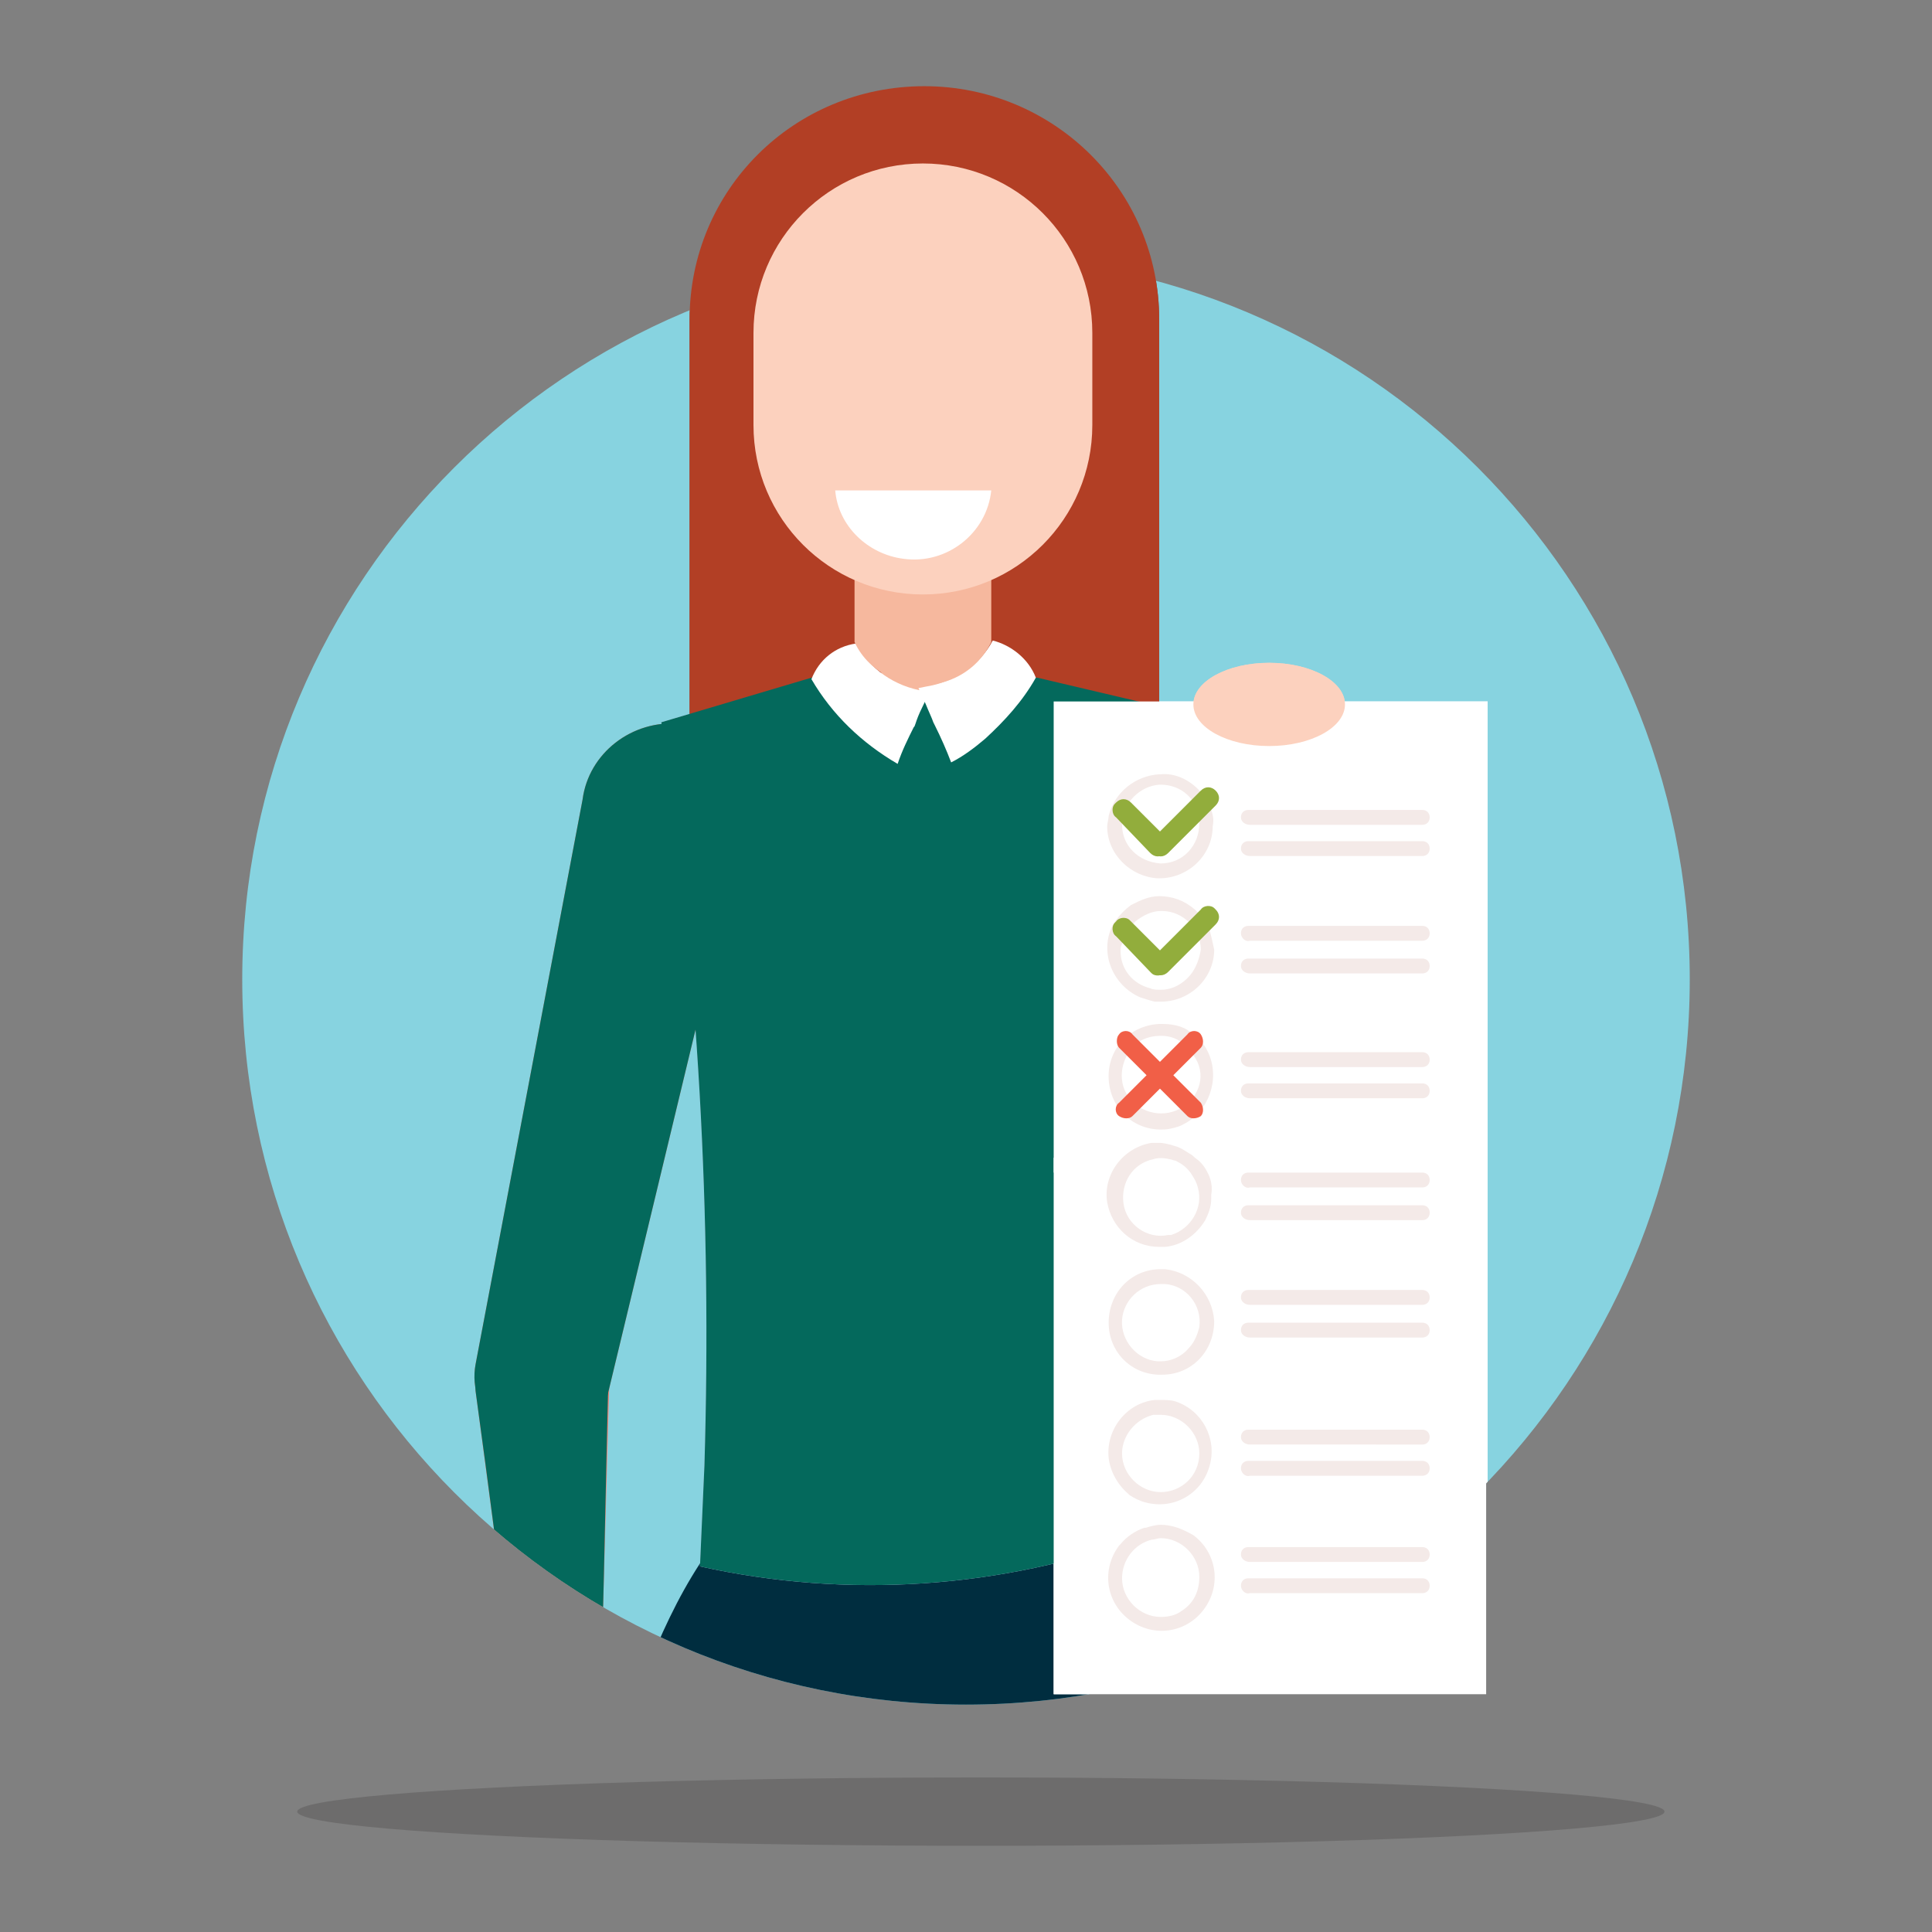 <?xml version="1.0" encoding="utf-8"?>
<!-- Generator: Adobe Illustrator 24.3.0, SVG Export Plug-In . SVG Version: 6.00 Build 0)  -->
<svg version="1.1" id="Layer_1" xmlns="http://www.w3.org/2000/svg" xmlns:xlink="http://www.w3.org/1999/xlink" x="0px" y="0px"
	 viewBox="0 0 130 130" style="enable-background:new 0 0 130 130;" xml:space="preserve">
<rect x="0" y="0" width="130" height="130" fill="#808080" stroke="none"/>
<style type="text/css">
	.st0{fill:#87D3E0;}
	.st1{clip-path:url(#SVGID_2_);}
	.st2{fill:#785959;}
	.st3{fill:#002D3F;}
	.st4{fill:#C4C1E1;}
	.st5{fill:#FFFFFF;}
	.st6{fill:#53494C;}
	.st7{fill:#F48072;}
	.st8{fill:#04695C;}
	.st9{fill:#F6B89E;}
	.st10{fill:#FCD1BE;}
	.st11{fill:#F4EAE8;}
	.st12{fill:#92AD3C;}
	.st13{fill:#F15F47;}
	.st14{fill:#B23F25;}
	.st15{fill:#008377;}
	.st16{opacity:0.2;fill:#231F20;enable-background:new    ;}
</style>
<g id="Group_2621">
	<path class="st0" d="M65,17.2c26.9,0,48.7,21.8,48.7,48.7S91.9,114.7,65,114.7S16.3,92.9,16.3,65.9c0,0,0,0,0,0l0,0
		C16.3,39,38.1,17.2,65,17.2C65,17.2,65,17.2,65,17.2z"/>
	<g>
		<defs>
			<path id="SVGID_1_" d="M65,17.2c26.9,0,48.7,21.8,48.7,48.7S91.9,114.7,65,114.7S16.3,92.9,16.3,65.9c0,0,0,0,0,0l0,0
				C16.3,39,38.1,17.2,65,17.2C65,17.2,65,17.2,65,17.2z"/>
		</defs>
		<clipPath id="SVGID_2_">
			<use xlink:href="#SVGID_1_"  style="overflow:visible;"/>
		</clipPath>
		<g class="st1">
			<g id="Mask_Group_1">
				<g id="Group_2619">
					<g id="Group_2613">
						<g id="Group_2612">
							<path id="Rectangle_506" class="st2" d="M62.2,5.8L62.2,5.8c8.7,0,15.8,7,15.8,15.7c0,0,0,0,0,0l0,0v41H46.4v-41
								C46.4,12.8,53.4,5.8,62.2,5.8z"/>
							<g id="Group_2606">
								<path id="Path_2949" class="st3" d="M83.6,119.5L42.9,114c0.1-0.4,0.3-0.9,0.5-1.3c1-2.6,2.2-5.2,3.7-7.5
									c0.3-0.4,0.6-0.9,0.8-1.3c0.7-1,1.3-1.8,1.9-2.5l21-0.7l5-0.2H76c0,0,0,0.1,0,0.1c0.3,0.6,0.6,1.2,1,1.9l0,0l0.1,0.2
									l0.4,0.8c0.4,0.9,0.9,2,1.4,3.1l0.7,1.6c0.1,0.3,0.3,0.6,0.4,0.9C80.5,110.8,83.1,117.9,83.6,119.5z"/>
							</g>
							<path id="Path_2950" class="st4" d="M76.9,103.4c-9.5,3.5-19.9,4.2-29.8,2c0.1-2.2,0.2-4.5,0.3-6.8c0.5-16.7-0.4-33.5-2.9-50
								l10.1-3h4.7c1.2,1.2,3,1.7,4.6,1.2c0.7-0.3,1.2-0.7,1.7-1.2h4.2l11.9,2.8C80,66.7,78.4,85,76.9,103.4z"/>
							<path id="Path_2951" class="st5" d="M69.7,45.6c-0.9,1.6-2.1,2.9-3.4,4.1c-0.7,0.6-1.5,1.2-2.3,1.6c-0.3-0.8-0.7-1.7-1.1-2.5
								l-0.1-0.2c-0.1-0.3-0.3-0.7-0.5-1.2l-0.5-1.1l0.5-0.1c1.9-0.3,3.6-1.4,4.5-3.1l0,0C68,43.4,69.2,44.3,69.7,45.6L69.7,45.6z"
								/>
							<path id="Path_2952" class="st5" d="M62.6,46.4c0,0-0.2,0.5-0.5,1.1s-0.4,0.9-0.5,1.2s-0.1,0.2-0.1,0.2
								c-0.4,0.8-0.8,1.6-1.1,2.5c-2.4-1.4-4.4-3.3-5.8-5.7c0.5-1.3,1.6-2.2,3-2.4l0,0c0.9,1.7,2.6,2.9,4.6,3.2L62.6,46.4z"/>
							<g id="Group_2608">
								<g id="Group_2607">
									<path id="Path_2953" class="st6" d="M79,48.1c-3.1,0.8-5.1,3.9-4.3,7.1c0,0.2,0.1,0.4,0.2,0.6c3,12.5,6,24.9,9,37.4
										c0.6,2.4,3,3.9,5.4,3.3c0.6-0.2,1.2-0.4,1.7-0.9l0.1-0.1c1.3-1,1.9-2.7,1.6-4.3c-2.4-12.7-4.8-25.3-7.2-38
										C85.1,50.1,82.2,47.8,79,48.1z"/>
								</g>
								<path id="Path_2954" class="st6" d="M82.8,94.3L70.9,78.7c1.6-1.4,3.5-2.3,5.5-2.8l15,14.3c0.6,0.9,0.9,2,0.7,3.1
									c0,0.2-0.2,0.6-0.3,0.9s-0.2,0.6-0.2,0.6l0,0l0,0c-2.2,2.3-5.8,2.4-8.1,0.2C83.3,94.8,83,94.5,82.8,94.3L82.8,94.3z"/>
							</g>
							<g id="Group_2611">
								<g id="Group_2610">
									<g id="Group_2609">
										<path id="Path_2955" class="st7" d="M41.1,90.5L41,93l-0.5,18.2l0,0l0,2.8h-5.8c0-0.3-0.1-0.6-0.1-0.8L32,93.6
											c0-0.3,0-0.6,0-0.9c0-1.2,0.4-2.4,1.1-3.3c0.1-0.2,0.2-0.3,0.3-0.4l0,0l0.2-0.2c1.1-1.1,2.7-1.8,4.3-1.7h0l0.1,0.1h0.1
											l0.4,0.2l0.2,0.1l0.2,0.1l0.2,0.1l0.2,0.1c0.2,0.1,0.3,0.2,0.4,0.3c0,0,0.1,0.1,0.1,0.1c0.2,0.2,0.3,0.4,0.5,0.6
											c0.1,0.2,0.3,0.5,0.4,0.7c0,0.1,0.1,0.2,0.1,0.3C41,90.1,41,90.3,41.1,90.5z"/>
									</g>
									<path id="Path_2956" class="st7" d="M45.8,48.7c3,0.5,5.3,4.1,4.1,7.7l-9,37.4c-0.6,2.4-3,3.9-5.4,3.3
										c-0.6-0.2-1.2-0.5-1.8-0.9l-0.1-0.1c-1.3-1-1.9-2.7-1.6-4.3l7.2-38C39.6,50.7,42.5,48.4,45.8,48.7
										C45.7,48.7,45.7,48.7,45.8,48.7z"/>
								</g>
								<path id="Path_2957" class="st8" d="M32,93.6c0.9,6.5,1.7,13,2.6,19.5c2.1-0.1,4.1-0.8,5.9-1.9c0.2-6.9,0.3-13.8,0.5-20.7
									c-0.2-1.1-0.8-2-1.7-2.7c-0.2-0.1-0.5-0.3-0.8-0.5L38,87.1h-0.1c-3.2-0.1-5.8,2.4-5.9,5.6C32,93,32,93.3,32,93.6z"/>
							</g>
							<path id="Path_2958" class="st9" d="M66.7,36v7.2c-1.2,2.5-4.2,3.6-6.8,2.4c-1-0.5-1.9-1.3-2.4-2.4l0,0V36
								C60.4,37.6,63.8,37.6,66.7,36z"/>
						</g>
						<path id="Rectangle_507" class="st10" d="M62.1,11L62.1,11c6.3,0,11.4,5.1,11.4,11.4c0,0,0,0,0,0v6.2
							c0,6.3-5.1,11.4-11.4,11.4c0,0,0,0,0,0l0,0c-6.3,0-11.4-5.1-11.4-11.4c0,0,0,0,0,0v-6.2C50.7,16.1,55.8,11,62.1,11
							C62.1,11,62.1,11,62.1,11z"/>
						<path id="Path_2959" class="st5" d="M67.3,31.4c-0.4,2.9-3,5-5.9,4.6c-2.4-0.3-4.3-2.2-4.6-4.6H67.3z"/>
					</g>
					<g id="Group_2618">
						<g id="Group_2614">
							<rect id="Rectangle_508" x="70.9" y="47.2" class="st5" width="29.2" height="31.7"/>
							<rect id="Rectangle_509" x="70.9" y="77.9" class="st5" width="29.2" height="36.1"/>
						</g>
						<path id="Path_2960" class="st11" d="M81.5,54.5c-0.1-0.3-0.2-0.6-0.4-0.8l0,0c-0.1-0.1-0.2-0.3-0.3-0.4
							c-0.7-0.8-1.7-1.3-2.7-1.2H78c-1.6,0.1-3,1.2-3.4,2.8c0,0.2-0.1,0.5-0.1,0.7c0,1.9,1.6,3.4,3.4,3.5h0.1c2,0,3.6-1.6,3.6-3.5
							c0,0,0,0,0,0C81.7,55.1,81.6,54.8,81.5,54.5L81.5,54.5z M78.1,58.1L78.1,58.1c-1.5-0.1-2.6-1.2-2.6-2.6c0,0,0-0.1,0-0.2
							c0.1-1.3,1.2-2.4,2.5-2.5h0.1c1.4,0,2.5,1,2.6,2.4c0,0.1,0,0.1,0,0.2C80.7,56.9,79.6,58.1,78.1,58.1L78.1,58.1L78.1,58.1
							L78.1,58.1z"/>
						<path id="Path_2961" class="st11" d="M81.4,62.6c-0.2-0.4-0.4-0.8-0.8-1.2l-0.2-0.2c-0.7-0.6-1.5-0.9-2.4-0.9H78
							c-0.7,0-1.3,0.3-1.9,0.6c-0.4,0.3-0.7,0.6-1,1l0,0c-0.1,0.1-0.1,0.2-0.2,0.3l-0.1,0.2c-0.8,1.8,0.1,3.9,1.9,4.7
							c0.3,0.1,0.6,0.2,1,0.3c0.1,0,0.3,0,0.4,0c2,0,3.6-1.6,3.6-3.5c0,0,0,0,0,0C81.6,63.4,81.5,63,81.4,62.6z M80.1,65.6
							c-0.5,0.6-1.2,1-2,1c-0.2,0-0.5,0-0.7-0.1c-1.2-0.3-2-1.3-2-2.5c0-0.2,0-0.3,0.1-0.5c0.1-0.3,0.2-0.6,0.4-0.9
							c0.1-0.1,0.2-0.3,0.3-0.4l0.2-0.2c0.5-0.4,1.1-0.7,1.7-0.7h0.1c1.4,0,2.6,1.2,2.6,2.6l0,0C80.7,64.5,80.5,65.1,80.1,65.6
							L80.1,65.6z"/>
						<path id="Path_2962" class="st11" d="M81,70.3c-0.2-0.3-0.5-0.6-0.8-0.8l0,0c-0.1-0.1-0.2-0.1-0.3-0.2
							c-0.5-0.3-1.1-0.4-1.7-0.4H78c-2,0.1-3.5,1.7-3.4,3.7c0.1,2,1.7,3.5,3.7,3.4c0.3,0,0.7-0.1,1-0.2c0.3-0.1,0.6-0.3,0.9-0.5l0,0
							C81.7,74.1,82.1,71.9,81,70.3C81,70.3,81,70.3,81,70.3z M79.4,74.6L79.4,74.6L79.4,74.6c-1.3,0.7-2.9,0.2-3.6-1
							s-0.2-2.9,1-3.6c0.4-0.2,0.8-0.3,1.3-0.3h0.1c0.5,0,1.1,0.2,1.5,0.6c0.3,0.2,0.5,0.4,0.6,0.7C81.2,72.2,80.8,73.8,79.4,74.6
							L79.4,74.6L79.4,74.6z"/>
						<path id="Path_2963" class="st11" d="M83.5,55L83.5,55c0-0.3,0.2-0.5,0.5-0.5l0,0h11.7c0.3,0,0.5,0.2,0.5,0.5l0,0l0,0
							c0,0.3-0.2,0.5-0.5,0.5H84.1C83.8,55.5,83.5,55.3,83.5,55z"/>
						<path id="Path_2964" class="st11" d="M83.5,57.1L83.5,57.1c0-0.3,0.2-0.5,0.5-0.5l0,0h11.7c0.3,0,0.5,0.2,0.5,0.5l0,0l0,0
							c0,0.3-0.2,0.5-0.5,0.5l0,0H84.1C83.8,57.6,83.5,57.4,83.5,57.1L83.5,57.1z"/>
						<path id="Path_2965" class="st11" d="M83.5,62.8L83.5,62.8c0-0.3,0.2-0.5,0.5-0.5l0,0h11.7c0.3,0,0.5,0.2,0.5,0.5l0,0l0,0
							c0,0.3-0.2,0.5-0.5,0.5l0,0H84.1C83.8,63.4,83.5,63.1,83.5,62.8L83.5,62.8z"/>
						<path id="Path_2966" class="st11" d="M83.5,65L83.5,65c0-0.3,0.2-0.5,0.5-0.5h11.7c0.3,0,0.5,0.2,0.5,0.5l0,0
							c0,0.3-0.2,0.5-0.5,0.5l0,0H84.1C83.8,65.5,83.5,65.3,83.5,65L83.5,65z"/>
						<path id="Path_2967" class="st11" d="M83.5,71.3L83.5,71.3c0-0.3,0.2-0.5,0.5-0.5l0,0h11.7c0.3,0,0.5,0.2,0.5,0.5l0,0l0,0
							c0,0.3-0.2,0.5-0.5,0.5H84.1C83.8,71.8,83.5,71.6,83.5,71.3z"/>
						<path id="Path_2968" class="st11" d="M83.5,73.4L83.5,73.4c0-0.3,0.2-0.5,0.5-0.5l0,0h11.7c0.3,0,0.5,0.2,0.5,0.5l0,0l0,0
							c0,0.3-0.2,0.5-0.5,0.5l0,0H84.1C83.8,73.9,83.5,73.7,83.5,73.4L83.5,73.4z"/>
						<g id="Group_2615">
							<path id="Path_2969" class="st12" d="M78.4,57.4L78.4,57.4c-0.3,0.3-0.7,0.3-1,0c0,0,0,0,0,0l0,0L75.1,55
								c-0.3-0.2-0.3-0.7-0.1-0.9c0,0,0,0,0.1-0.1l0,0c0.3-0.3,0.7-0.3,1,0c0,0,0,0,0,0l2.4,2.4C78.7,56.7,78.7,57.1,78.4,57.4
								C78.5,57.4,78.5,57.4,78.4,57.4z"/>
							<path id="Path_2970" class="st12" d="M77.6,57.4L77.6,57.4c-0.3-0.2-0.3-0.7-0.1-0.9c0,0,0,0,0.1-0.1l3.2-3.2
								c0.3-0.3,0.7-0.3,1,0c0,0,0,0,0,0l0,0c0.3,0.3,0.3,0.7,0,1c0,0,0,0,0,0l0,0l-3.2,3.2C78.3,57.7,77.9,57.7,77.6,57.4
								C77.6,57.5,77.6,57.5,77.6,57.4z"/>
						</g>
						<g id="Group_2616">
							<path id="Path_2971" class="st12" d="M78.4,65.4L78.4,65.4c-0.2,0.3-0.7,0.3-0.9,0.1c0,0,0,0-0.1-0.1l0,0L75.1,63
								c-0.3-0.2-0.3-0.7-0.1-0.9c0,0,0,0,0.1-0.1l0,0c0.2-0.3,0.7-0.3,0.9-0.1c0,0,0,0,0.1,0.1l2.4,2.4
								C78.7,64.7,78.7,65.1,78.4,65.4C78.5,65.4,78.5,65.4,78.4,65.4z"/>
							<path id="Path_2972" class="st12" d="M77.6,65.4L77.6,65.4c-0.3-0.2-0.3-0.7-0.1-0.9c0,0,0,0,0.1-0.1l3.2-3.2
								c0.2-0.3,0.7-0.3,0.9-0.1c0,0,0,0,0.1,0.1l0,0c0.3,0.3,0.3,0.7,0,1c0,0,0,0,0,0l0,0l-3.2,3.2C78.3,65.7,77.9,65.7,77.6,65.4
								C77.6,65.5,77.6,65.5,77.6,65.4z"/>
						</g>
						<g id="Group_2617">
							<path id="Path_2973" class="st13" d="M75.3,75.1L75.3,75.1c-0.3-0.2-0.3-0.7,0-0.9c0,0,0,0,0,0l0,0l4.6-4.6
								c0.2-0.3,0.7-0.3,0.9,0c0,0,0,0,0,0l0,0c0.2,0.3,0.2,0.7,0,0.9l0,0l-4.6,4.6C76,75.3,75.6,75.3,75.3,75.1z"/>
							<path id="Path_2974" class="st13" d="M75.3,69.6L75.3,69.6c0.2-0.3,0.7-0.3,0.9,0c0,0,0,0,0,0l0,0l4.6,4.6
								c0.2,0.3,0.2,0.7,0,0.9l0,0c-0.3,0.2-0.7,0.2-0.9,0l0,0l-4.6-4.6C75.1,70.3,75.1,69.8,75.3,69.6
								C75.3,69.6,75.3,69.6,75.3,69.6z"/>
						</g>
						<path id="Path_2975" class="st11" d="M81.2,78.8c-0.2-0.4-0.5-0.7-0.8-0.9c-0.1-0.1-0.2-0.2-0.4-0.3c-0.3-0.2-0.6-0.4-1-0.5
							c-0.3-0.1-0.7-0.2-1-0.2c-0.2,0-0.3,0-0.5,0l0,0c-1.9,0.3-3.3,2.1-3,4c0.3,1.7,1.7,3,3.5,3l0,0c0.1,0,0.3,0,0.4,0
							c1.1-0.1,2.1-0.8,2.7-1.8l0,0c0.2-0.4,0.4-0.9,0.4-1.4c0-0.1,0-0.2,0-0.3C81.6,79.9,81.5,79.3,81.2,78.8z M78.6,83.1
							c-1.4,0.3-2.8-0.7-3-2.1c-0.2-1.4,0.6-2.7,2-3c0.3-0.1,0.7-0.1,1.1,0c0.1,0,0.3,0.1,0.4,0.1c0.4,0.2,0.7,0.4,1,0.8
							c0.2,0.3,0.4,0.6,0.5,1l0,0c0.4,1.4-0.5,2.8-1.8,3.2L78.6,83.1L78.6,83.1z"/>
						<path id="Path_2976" class="st11" d="M78.4,85.4h-0.3c-2,0-3.5,1.6-3.5,3.6c0,1.9,1.4,3.4,3.3,3.5h0.3c2,0,3.5-1.6,3.5-3.6
							C81.6,87.1,80.2,85.6,78.4,85.4L78.4,85.4z M80,90.7c-0.5,0.6-1.2,0.9-1.9,0.9h-0.2c-1.4-0.1-2.5-1.4-2.4-2.8
							c0.1-1.3,1.2-2.4,2.6-2.4h0.3c1.4,0.1,2.5,1.4,2.3,2.9c0,0,0,0,0,0C80.6,89.7,80.4,90.3,80,90.7z"/>
						<path id="Path_2977" class="st11" d="M83.5,79.4L83.5,79.4c0-0.3,0.2-0.5,0.5-0.5l0,0h11.7c0.3,0,0.5,0.2,0.5,0.5l0,0l0,0
							c0,0.3-0.2,0.5-0.5,0.5l0,0H84.1C83.8,80,83.5,79.7,83.5,79.4L83.5,79.4z"/>
						<path id="Path_2978" class="st11" d="M83.5,81.6L83.5,81.6c0-0.3,0.2-0.5,0.5-0.5h11.7c0.3,0,0.5,0.2,0.5,0.5l0,0
							c0,0.3-0.2,0.5-0.5,0.5l0,0H84.1C83.8,82.1,83.5,81.9,83.5,81.6L83.5,81.6z"/>
						<path id="Path_2979" class="st11" d="M83.5,87.3L83.5,87.3c0-0.3,0.2-0.5,0.5-0.5l0,0h11.7c0.3,0,0.5,0.2,0.5,0.5l0,0l0,0
							c0,0.3-0.2,0.5-0.5,0.5l0,0H84.1C83.8,87.8,83.5,87.6,83.5,87.3L83.5,87.3z"/>
						<path id="Path_2980" class="st11" d="M83.5,89.5L83.5,89.5c0-0.3,0.2-0.5,0.5-0.5l0,0h11.7c0.3,0,0.5,0.2,0.5,0.5l0,0l0,0
							c0,0.3-0.2,0.5-0.5,0.5l0,0H84.1C83.8,90,83.5,89.8,83.5,89.5L83.5,89.5z"/>
						<path id="Path_2981" class="st11" d="M78.1,94.2c-0.1,0-0.3,0-0.4,0c-1.9,0.2-3.3,2-3.1,3.9c0.1,0.9,0.6,1.8,1.3,2.4l0.1,0.1
							c0.3,0.2,0.7,0.4,1.1,0.5c1.9,0.5,3.8-0.6,4.3-2.5c0.5-1.8-0.5-3.7-2.3-4.3C78.8,94.2,78.4,94.2,78.1,94.2L78.1,94.2z
							 M78.1,100.4c-1.4,0-2.6-1.2-2.6-2.6c0-1.2,0.9-2.3,2.1-2.6c0.2,0,0.3,0,0.5,0c1.4,0,2.6,1.2,2.6,2.6
							C80.7,99.3,79.5,100.4,78.1,100.4C78.1,100.4,78.1,100.4,78.1,100.4L78.1,100.4z"/>
						<path id="Path_2982" class="st11" d="M78.1,102.6c-0.3,0-0.7,0.1-1,0.2H77c-0.6,0.2-1.2,0.6-1.6,1.1c0,0-0.1,0.1-0.1,0.1l0,0
							c-1.2,1.6-0.9,3.8,0.7,5c1.6,1.2,3.8,0.9,5-0.7c1.2-1.6,0.9-3.8-0.7-5C79.6,102.9,78.9,102.6,78.1,102.6L78.1,102.6z
							 M79.5,108.4c-0.4,0.3-0.9,0.4-1.4,0.4c-1.4,0-2.6-1.2-2.6-2.6c0-1.2,0.8-2.3,2-2.6c0.2,0,0.4-0.1,0.6-0.1
							c1.4,0,2.6,1.2,2.6,2.6c0,0,0,0,0,0C80.7,107.1,80.3,107.9,79.5,108.4z"/>
						<path id="Path_2983" class="st11" d="M83.5,96.7L83.5,96.7c0-0.3,0.2-0.5,0.5-0.5l0,0h11.7c0.3,0,0.5,0.2,0.5,0.5l0,0l0,0
							c0,0.3-0.2,0.5-0.5,0.5l0,0H84.1C83.8,97.2,83.5,97,83.5,96.7L83.5,96.7z"/>
						<path id="Path_2984" class="st11" d="M83.5,98.8L83.5,98.8c0-0.3,0.2-0.5,0.5-0.5h11.7c0.3,0,0.5,0.2,0.5,0.5l0,0
							c0,0.3-0.2,0.5-0.5,0.5l0,0H84.1C83.8,99.4,83.5,99.1,83.5,98.8L83.5,98.8z"/>
						<path id="Path_2985" class="st11" d="M83.5,104.6L83.5,104.6c0-0.3,0.2-0.5,0.5-0.5l0,0h11.7c0.3,0,0.5,0.2,0.5,0.5l0,0l0,0
							c0,0.3-0.2,0.5-0.5,0.5l0,0H84.1C83.8,105.1,83.5,104.9,83.5,104.6L83.5,104.6z"/>
						<path id="Path_2986" class="st11" d="M83.5,106.7L83.5,106.7c0-0.3,0.2-0.5,0.5-0.5l0,0h11.7c0.3,0,0.5,0.2,0.5,0.5l0,0l0,0
							c0,0.3-0.2,0.5-0.5,0.5l0,0H84.1C83.8,107.3,83.5,107,83.5,106.7L83.5,106.7z"/>
					</g>
					<ellipse id="Ellipse_97" class="st10" cx="85.4" cy="47.4" rx="5.1" ry="2.8"/>
				</g>
			</g>
		</g>
	</g>
</g>
<g id="Group_2633">
	<g id="Group_2627">
		<g id="Group_2626">
			<path id="Rectangle_510" class="st14" d="M62.2,5.8L62.2,5.8c8.7,0,15.8,7,15.8,15.7c0,0,0,0,0,0l0,0v41H46.4v-41
				C46.4,12.8,53.4,5.8,62.2,5.8z"/>
			<rect x="59.3" y="44.1" class="st9" width="5.7" height="2.9"/>
			<path id="Path_2987" class="st8" d="M76.9,103.4c-9.5,3.5-19.9,4.2-29.8,2c0.1-2.2,0.2-4.5,0.3-6.8c0.5-16.7-0.4-33.5-2.9-50
				l10.1-3h4.7c1.2,1.2,3,1.7,4.6,1.2c0.7-0.3,1.2-0.7,1.7-1.2h4.2l11.9,2.8C80,66.7,78.4,85,76.9,103.4z"/>
			<path id="Path_2988" class="st5" d="M69.7,45.6c-0.9,1.6-2.1,2.9-3.4,4.1c-0.7,0.6-1.5,1.2-2.3,1.6c-0.3-0.8-0.7-1.7-1.1-2.5
				l-0.1-0.2c-0.1-0.3-0.3-0.7-0.5-1.2l-0.5-1.1l0.5-0.1c1.9-0.3,3.6-1.4,4.5-3.1l0,0C68,43.4,69.2,44.3,69.7,45.6L69.7,45.6z"/>
			<path id="Path_2989" class="st5" d="M62.6,46.4c0,0-0.2,0.5-0.5,1.1s-0.4,0.9-0.5,1.2s-0.1,0.2-0.1,0.2c-0.4,0.8-0.8,1.6-1.1,2.5
				c-2.4-1.4-4.4-3.3-5.8-5.7c0.5-1.3,1.6-2.2,3-2.4l0,0c0.9,1.7,2.6,2.9,4.6,3.2L62.6,46.4z"/>
			<g id="Group_2623">
				<g id="Group_2622">
					<path id="Path_2990" class="st15" d="M79,48.1c-3.1,0.8-5.1,3.9-4.3,7.1c0,0.2,0.1,0.4,0.2,0.6c3,12.5,6,24.9,9,37.4
						c0.6,2.4,3,3.9,5.4,3.3c0.6-0.2,1.2-0.4,1.7-0.9l0.1-0.1c1.3-1,1.9-2.7,1.6-4.3c-2.4-12.7-4.8-25.3-7.2-38
						C85.1,50.1,82.2,47.8,79,48.1z"/>
				</g>
				<path id="Path_2991" class="st15" d="M82.8,94.3L70.9,78.7c1.6-1.4,3.5-2.3,5.5-2.8l15,14.3c0.6,0.9,0.9,2,0.7,3.1
					c0,0.2-0.2,0.6-0.3,0.9s-0.2,0.6-0.2,0.6l0,0l0,0c-2.2,2.3-5.8,2.4-8.1,0.2C83.3,94.8,83,94.5,82.8,94.3L82.8,94.3z"/>
			</g>
			<g id="Group_2625">
				<g id="Group_2624">
					<path id="Path_2992" class="st8" d="M45.8,48.7c3,0.5,5.3,4.1,4.1,7.7l-9,37.4c-0.6,2.4-3,3.9-5.4,3.3
						c-0.6-0.2-1.2-0.5-1.8-0.9l-0.1-0.1c-1.3-1-1.9-2.7-1.6-4.3l7.2-38C39.6,50.7,42.5,48.4,45.8,48.7
						C45.7,48.7,45.7,48.7,45.8,48.7z"/>
				</g>
			</g>
			<path id="Path_2993" class="st9" d="M66.7,36v7.2c-1.2,2.5-4.2,3.6-6.8,2.4c-1-0.5-1.9-1.3-2.4-2.4l0,0V36
				C60.4,37.6,63.8,37.6,66.7,36z"/>
		</g>
		<path id="Rectangle_511" class="st10" d="M62.1,11L62.1,11c6.3,0,11.4,5.1,11.4,11.4c0,0,0,0,0,0v6.2c0,6.3-5.1,11.4-11.4,11.4
			c0,0,0,0,0,0l0,0c-6.3,0-11.4-5.1-11.4-11.4c0,0,0,0,0,0v-6.2C50.7,16.1,55.8,11,62.1,11C62.1,11,62.1,11,62.1,11z"/>
		<path id="Path_2994" class="st5" d="M66.7,33c-0.3,2.9-3,5-5.9,4.6c-2.4-0.3-4.4-2.2-4.6-4.6H66.7z"/>
	</g>
	<g id="Group_2632">
		<g id="Group_2628">
			<rect id="Rectangle_512" x="70.9" y="47.2" class="st5" width="29.2" height="31.7"/>
			<path id="Path_2995" class="st5" d="M100,77.9V114H70.9V77.9H100z"/>
		</g>
		<path id="Path_2996" class="st11" d="M81.5,54.5c-0.1-0.3-0.2-0.6-0.4-0.8l0,0c-0.1-0.1-0.2-0.3-0.3-0.4c-0.7-0.8-1.7-1.3-2.7-1.2
			H78c-1.6,0.1-3,1.2-3.4,2.8c0,0.2-0.1,0.5-0.1,0.7c0,1.9,1.6,3.4,3.4,3.5h0.1c2,0,3.6-1.6,3.6-3.5c0,0,0,0,0,0
			C81.7,55.1,81.6,54.8,81.5,54.5L81.5,54.5z M78.1,58.1L78.1,58.1c-1.5-0.1-2.6-1.2-2.6-2.6c0,0,0-0.1,0-0.2
			c0.1-1.3,1.2-2.4,2.5-2.5h0.1c1.4,0,2.5,1,2.6,2.4c0,0.1,0,0.1,0,0.2C80.7,56.9,79.6,58.1,78.1,58.1L78.1,58.1L78.1,58.1
			L78.1,58.1z"/>
		<path id="Path_2997" class="st11" d="M81.4,62.6c-0.2-0.4-0.4-0.8-0.8-1.2l-0.2-0.2c-0.7-0.6-1.5-0.9-2.4-0.9H78
			c-0.7,0-1.3,0.3-1.9,0.6c-0.4,0.3-0.7,0.6-1,1l0,0c-0.1,0.1-0.1,0.2-0.2,0.3l-0.1,0.2c-0.8,1.8,0.1,3.9,1.9,4.7
			c0.3,0.1,0.6,0.2,1,0.3c0.1,0,0.3,0,0.4,0c2,0,3.6-1.6,3.6-3.5c0,0,0,0,0,0C81.6,63.4,81.5,63,81.4,62.6z M80.1,65.6
			c-0.5,0.6-1.2,1-2,1c-0.2,0-0.5,0-0.7-0.1c-1.2-0.3-2-1.3-2-2.5c0-0.2,0-0.3,0.1-0.5c0.1-0.3,0.2-0.6,0.4-0.9
			c0.1-0.1,0.2-0.3,0.3-0.4l0.2-0.2c0.5-0.4,1.1-0.7,1.7-0.7h0.1c1.4,0,2.6,1.2,2.6,2.6l0,0C80.7,64.5,80.5,65.1,80.1,65.6
			L80.1,65.6z"/>
		<path id="Path_2998" class="st11" d="M81,70.3c-0.2-0.3-0.5-0.6-0.8-0.8l0,0c-0.1-0.1-0.2-0.1-0.3-0.2c-0.5-0.3-1.1-0.4-1.7-0.4
			H78c-2,0.1-3.5,1.7-3.4,3.7c0.1,2,1.7,3.5,3.7,3.4c0.3,0,0.7-0.1,1-0.2c0.3-0.1,0.6-0.3,0.9-0.5l0,0C81.7,74.1,82.1,71.9,81,70.3
			C81,70.3,81,70.3,81,70.3z M79.4,74.6L79.4,74.6L79.4,74.6c-1.3,0.7-2.9,0.2-3.6-1s-0.2-2.9,1-3.6c0.4-0.2,0.8-0.3,1.3-0.3h0.1
			c0.5,0,1.1,0.2,1.5,0.6c0.3,0.2,0.5,0.4,0.6,0.7C81.2,72.2,80.8,73.8,79.4,74.6L79.4,74.6L79.4,74.6z"/>
		<path id="Path_2999" class="st11" d="M83.5,55L83.5,55c0-0.3,0.2-0.5,0.5-0.5l0,0h11.7c0.3,0,0.5,0.2,0.5,0.5l0,0l0,0
			c0,0.3-0.2,0.5-0.5,0.5H84.1C83.8,55.5,83.5,55.3,83.5,55z"/>
		<path id="Path_3000" class="st11" d="M83.5,57.1L83.5,57.1c0-0.3,0.2-0.5,0.5-0.5l0,0h11.7c0.3,0,0.5,0.2,0.5,0.5l0,0l0,0
			c0,0.3-0.2,0.5-0.5,0.5l0,0H84.1C83.8,57.6,83.5,57.4,83.5,57.1L83.5,57.1z"/>
		<path id="Path_3001" class="st11" d="M83.5,62.8L83.5,62.8c0-0.3,0.2-0.5,0.5-0.5l0,0h11.7c0.3,0,0.5,0.2,0.5,0.5l0,0l0,0
			c0,0.3-0.2,0.5-0.5,0.5l0,0H84.1C83.8,63.4,83.5,63.1,83.5,62.8L83.5,62.8z"/>
		<path id="Path_3002" class="st11" d="M83.5,65L83.5,65c0-0.3,0.2-0.5,0.5-0.5h11.7c0.3,0,0.5,0.2,0.5,0.5l0,0
			c0,0.3-0.2,0.5-0.5,0.5l0,0H84.1C83.8,65.5,83.5,65.3,83.5,65L83.5,65z"/>
		<path id="Path_3003" class="st11" d="M83.5,71.3L83.5,71.3c0-0.3,0.2-0.5,0.5-0.5l0,0h11.7c0.3,0,0.5,0.2,0.5,0.5l0,0l0,0
			c0,0.3-0.2,0.5-0.5,0.5H84.1C83.8,71.8,83.5,71.6,83.5,71.3z"/>
		<path id="Path_3004" class="st11" d="M83.5,73.4L83.5,73.4c0-0.3,0.2-0.5,0.5-0.5l0,0h11.7c0.3,0,0.5,0.2,0.5,0.5l0,0l0,0
			c0,0.3-0.2,0.5-0.5,0.5l0,0H84.1C83.8,73.9,83.5,73.7,83.5,73.4L83.5,73.4z"/>
		<g id="Group_2629">
			<path id="Path_3005" class="st12" d="M78.4,57.4L78.4,57.4c-0.3,0.3-0.7,0.3-1,0c0,0,0,0,0,0l0,0L75.1,55
				c-0.3-0.2-0.3-0.7-0.1-0.9c0,0,0,0,0.1-0.1l0,0c0.3-0.3,0.7-0.3,1,0c0,0,0,0,0,0l2.4,2.4C78.7,56.7,78.7,57.1,78.4,57.4
				C78.5,57.4,78.5,57.4,78.4,57.4z"/>
			<path id="Path_3006" class="st12" d="M77.6,57.4L77.6,57.4c-0.3-0.2-0.3-0.7-0.1-0.9c0,0,0,0,0.1-0.1l3.2-3.2
				c0.3-0.3,0.7-0.3,1,0c0,0,0,0,0,0l0,0c0.3,0.3,0.3,0.7,0,1c0,0,0,0,0,0l0,0l-3.2,3.2C78.3,57.7,77.9,57.7,77.6,57.4
				C77.6,57.5,77.6,57.5,77.6,57.4z"/>
		</g>
		<g id="Group_2630">
			<path id="Path_3007" class="st12" d="M78.4,65.4L78.4,65.4c-0.2,0.3-0.7,0.3-0.9,0.1c0,0,0,0-0.1-0.1l0,0L75.1,63
				c-0.3-0.2-0.3-0.7-0.1-0.9c0,0,0,0,0.1-0.1l0,0c0.2-0.3,0.7-0.3,0.9-0.1c0,0,0,0,0.1,0.1l2.4,2.4C78.7,64.7,78.7,65.1,78.4,65.4
				C78.5,65.4,78.5,65.4,78.4,65.4z"/>
			<path id="Path_3008" class="st12" d="M77.6,65.4L77.6,65.4c-0.3-0.2-0.3-0.7-0.1-0.9c0,0,0,0,0.1-0.1l3.2-3.2
				c0.2-0.3,0.7-0.3,0.9-0.1c0,0,0,0,0.1,0.1l0,0c0.3,0.3,0.3,0.7,0,1c0,0,0,0,0,0l0,0l-3.2,3.2C78.3,65.7,77.9,65.7,77.6,65.4
				C77.6,65.5,77.6,65.5,77.6,65.4z"/>
		</g>
		<g id="Group_2631">
			<path id="Path_3009" class="st13" d="M75.3,75.1L75.3,75.1c-0.3-0.2-0.3-0.7,0-0.9c0,0,0,0,0,0l0,0l4.6-4.6
				c0.2-0.3,0.7-0.3,0.9,0c0,0,0,0,0,0l0,0c0.2,0.3,0.2,0.7,0,0.9l0,0l-4.6,4.6C76,75.3,75.6,75.3,75.3,75.1z"/>
			<path id="Path_3010" class="st13" d="M75.3,69.6L75.3,69.6c0.2-0.3,0.7-0.3,0.9,0c0,0,0,0,0,0l0,0l4.6,4.6c0.2,0.3,0.2,0.7,0,0.9
				l0,0c-0.3,0.2-0.7,0.2-0.9,0l0,0l-4.6-4.6C75.1,70.3,75.1,69.8,75.3,69.6C75.3,69.6,75.3,69.6,75.3,69.6z"/>
		</g>
		<path id="Path_3011" class="st11" d="M81.2,78.8c-0.2-0.4-0.5-0.7-0.8-0.9c-0.1-0.1-0.2-0.2-0.4-0.3c-0.3-0.2-0.6-0.4-1-0.5
			c-0.3-0.1-0.7-0.2-1-0.2c-0.2,0-0.3,0-0.5,0l0,0c-1.9,0.3-3.3,2.1-3,4c0.3,1.7,1.7,3,3.5,3l0,0c0.1,0,0.3,0,0.4,0
			c1.1-0.1,2.1-0.8,2.7-1.8l0,0c0.2-0.4,0.4-0.9,0.4-1.4c0-0.1,0-0.2,0-0.3C81.6,79.9,81.5,79.3,81.2,78.8z M78.6,83.1
			c-1.4,0.3-2.8-0.7-3-2.1c-0.2-1.4,0.6-2.7,2-3c0.3-0.1,0.7-0.1,1.1,0c0.1,0,0.3,0.1,0.4,0.1c0.4,0.2,0.7,0.4,1,0.8
			c0.2,0.3,0.4,0.6,0.5,1l0,0c0.4,1.4-0.5,2.8-1.8,3.2L78.6,83.1L78.6,83.1z"/>
		<path id="Path_3012" class="st11" d="M78.4,85.4h-0.3c-2,0-3.5,1.6-3.5,3.6c0,1.9,1.4,3.4,3.3,3.5h0.3c2,0,3.5-1.6,3.5-3.6
			C81.6,87.1,80.2,85.6,78.4,85.4L78.4,85.4z M80,90.7c-0.5,0.6-1.2,0.9-1.9,0.9h-0.2c-1.4-0.1-2.5-1.4-2.4-2.8
			c0.1-1.3,1.2-2.4,2.6-2.4h0.3c1.4,0.1,2.5,1.4,2.3,2.9c0,0,0,0,0,0C80.6,89.7,80.4,90.3,80,90.7z"/>
		<path id="Path_3013" class="st11" d="M83.5,79.4L83.5,79.4c0-0.3,0.2-0.5,0.5-0.5l0,0h11.7c0.3,0,0.5,0.2,0.5,0.5l0,0l0,0
			c0,0.3-0.2,0.5-0.5,0.5l0,0H84.1C83.8,80,83.5,79.7,83.5,79.4L83.5,79.4z"/>
		<path id="Path_3014" class="st11" d="M83.5,81.6L83.5,81.6c0-0.3,0.2-0.5,0.5-0.5h11.7c0.3,0,0.5,0.2,0.5,0.5l0,0
			c0,0.3-0.2,0.5-0.5,0.5l0,0H84.1C83.8,82.1,83.5,81.9,83.5,81.6L83.5,81.6z"/>
		<path id="Path_3015" class="st11" d="M83.5,87.3L83.5,87.3c0-0.3,0.2-0.5,0.5-0.5l0,0h11.7c0.3,0,0.5,0.2,0.5,0.5l0,0l0,0
			c0,0.3-0.2,0.5-0.5,0.5l0,0H84.1C83.8,87.8,83.5,87.6,83.5,87.3L83.5,87.3z"/>
		<path id="Path_3016" class="st11" d="M83.5,89.5L83.5,89.5c0-0.3,0.2-0.5,0.5-0.5l0,0h11.7c0.3,0,0.5,0.2,0.5,0.5l0,0l0,0
			c0,0.3-0.2,0.5-0.5,0.5l0,0H84.1C83.8,90,83.5,89.8,83.5,89.5L83.5,89.5z"/>
		<path id="Path_3017" class="st11" d="M78.1,94.2c-0.1,0-0.3,0-0.4,0c-1.9,0.2-3.3,2-3.1,3.9c0.1,0.9,0.6,1.8,1.3,2.4l0.1,0.1
			c0.3,0.2,0.7,0.4,1.1,0.5c1.9,0.5,3.8-0.6,4.3-2.5c0.5-1.8-0.5-3.7-2.3-4.3C78.8,94.2,78.4,94.2,78.1,94.2L78.1,94.2z M78.1,100.4
			c-1.4,0-2.6-1.2-2.6-2.6c0-1.2,0.9-2.3,2.1-2.6c0.2,0,0.3,0,0.5,0c1.4,0,2.6,1.2,2.6,2.6C80.7,99.3,79.5,100.4,78.1,100.4
			C78.1,100.4,78.1,100.4,78.1,100.4L78.1,100.4z"/>
		<path id="Path_3018" class="st11" d="M78.1,102.6c-0.3,0-0.7,0.1-1,0.2H77c-0.6,0.2-1.2,0.6-1.6,1.1c0,0-0.1,0.1-0.1,0.1l0,0
			c-1.2,1.6-0.9,3.8,0.7,5c1.6,1.2,3.8,0.9,5-0.7c1.2-1.6,0.9-3.8-0.7-5C79.6,102.9,78.9,102.6,78.1,102.6L78.1,102.6z M79.5,108.4
			c-0.4,0.3-0.9,0.4-1.4,0.4c-1.4,0-2.6-1.2-2.6-2.6c0-1.2,0.8-2.3,2-2.6c0.2,0,0.4-0.1,0.6-0.1c1.4,0,2.6,1.2,2.6,2.6c0,0,0,0,0,0
			C80.7,107.1,80.3,107.9,79.5,108.4z"/>
		<path id="Path_3019" class="st11" d="M83.5,96.7L83.5,96.7c0-0.3,0.2-0.5,0.5-0.5l0,0h11.7c0.3,0,0.5,0.2,0.5,0.5l0,0l0,0
			c0,0.3-0.2,0.5-0.5,0.5l0,0H84.1C83.8,97.2,83.5,97,83.5,96.7L83.5,96.7z"/>
		<path id="Path_3020" class="st11" d="M83.5,98.8L83.5,98.8c0-0.3,0.2-0.5,0.5-0.5h11.7c0.3,0,0.5,0.2,0.5,0.5l0,0
			c0,0.3-0.2,0.5-0.5,0.5l0,0H84.1C83.8,99.4,83.5,99.1,83.5,98.8L83.5,98.8z"/>
		<path id="Path_3021" class="st11" d="M83.5,104.6L83.5,104.6c0-0.3,0.2-0.5,0.5-0.5l0,0h11.7c0.3,0,0.5,0.2,0.5,0.5l0,0l0,0
			c0,0.3-0.2,0.5-0.5,0.5l0,0H84.1C83.8,105.1,83.5,104.9,83.5,104.6L83.5,104.6z"/>
		<path id="Path_3022" class="st11" d="M83.5,106.7L83.5,106.7c0-0.3,0.2-0.5,0.5-0.5l0,0h11.7c0.3,0,0.5,0.2,0.5,0.5l0,0l0,0
			c0,0.3-0.2,0.5-0.5,0.5l0,0H84.1C83.8,107.3,83.5,107,83.5,106.7L83.5,106.7z"/>
	</g>
	<ellipse id="Ellipse_99" class="st10" cx="85.4" cy="47.4" rx="5.1" ry="2.8"/>
</g>
<ellipse id="Ellipse_7" class="st16" cx="66" cy="121.9" rx="46" ry="2.3"/>
</svg>
